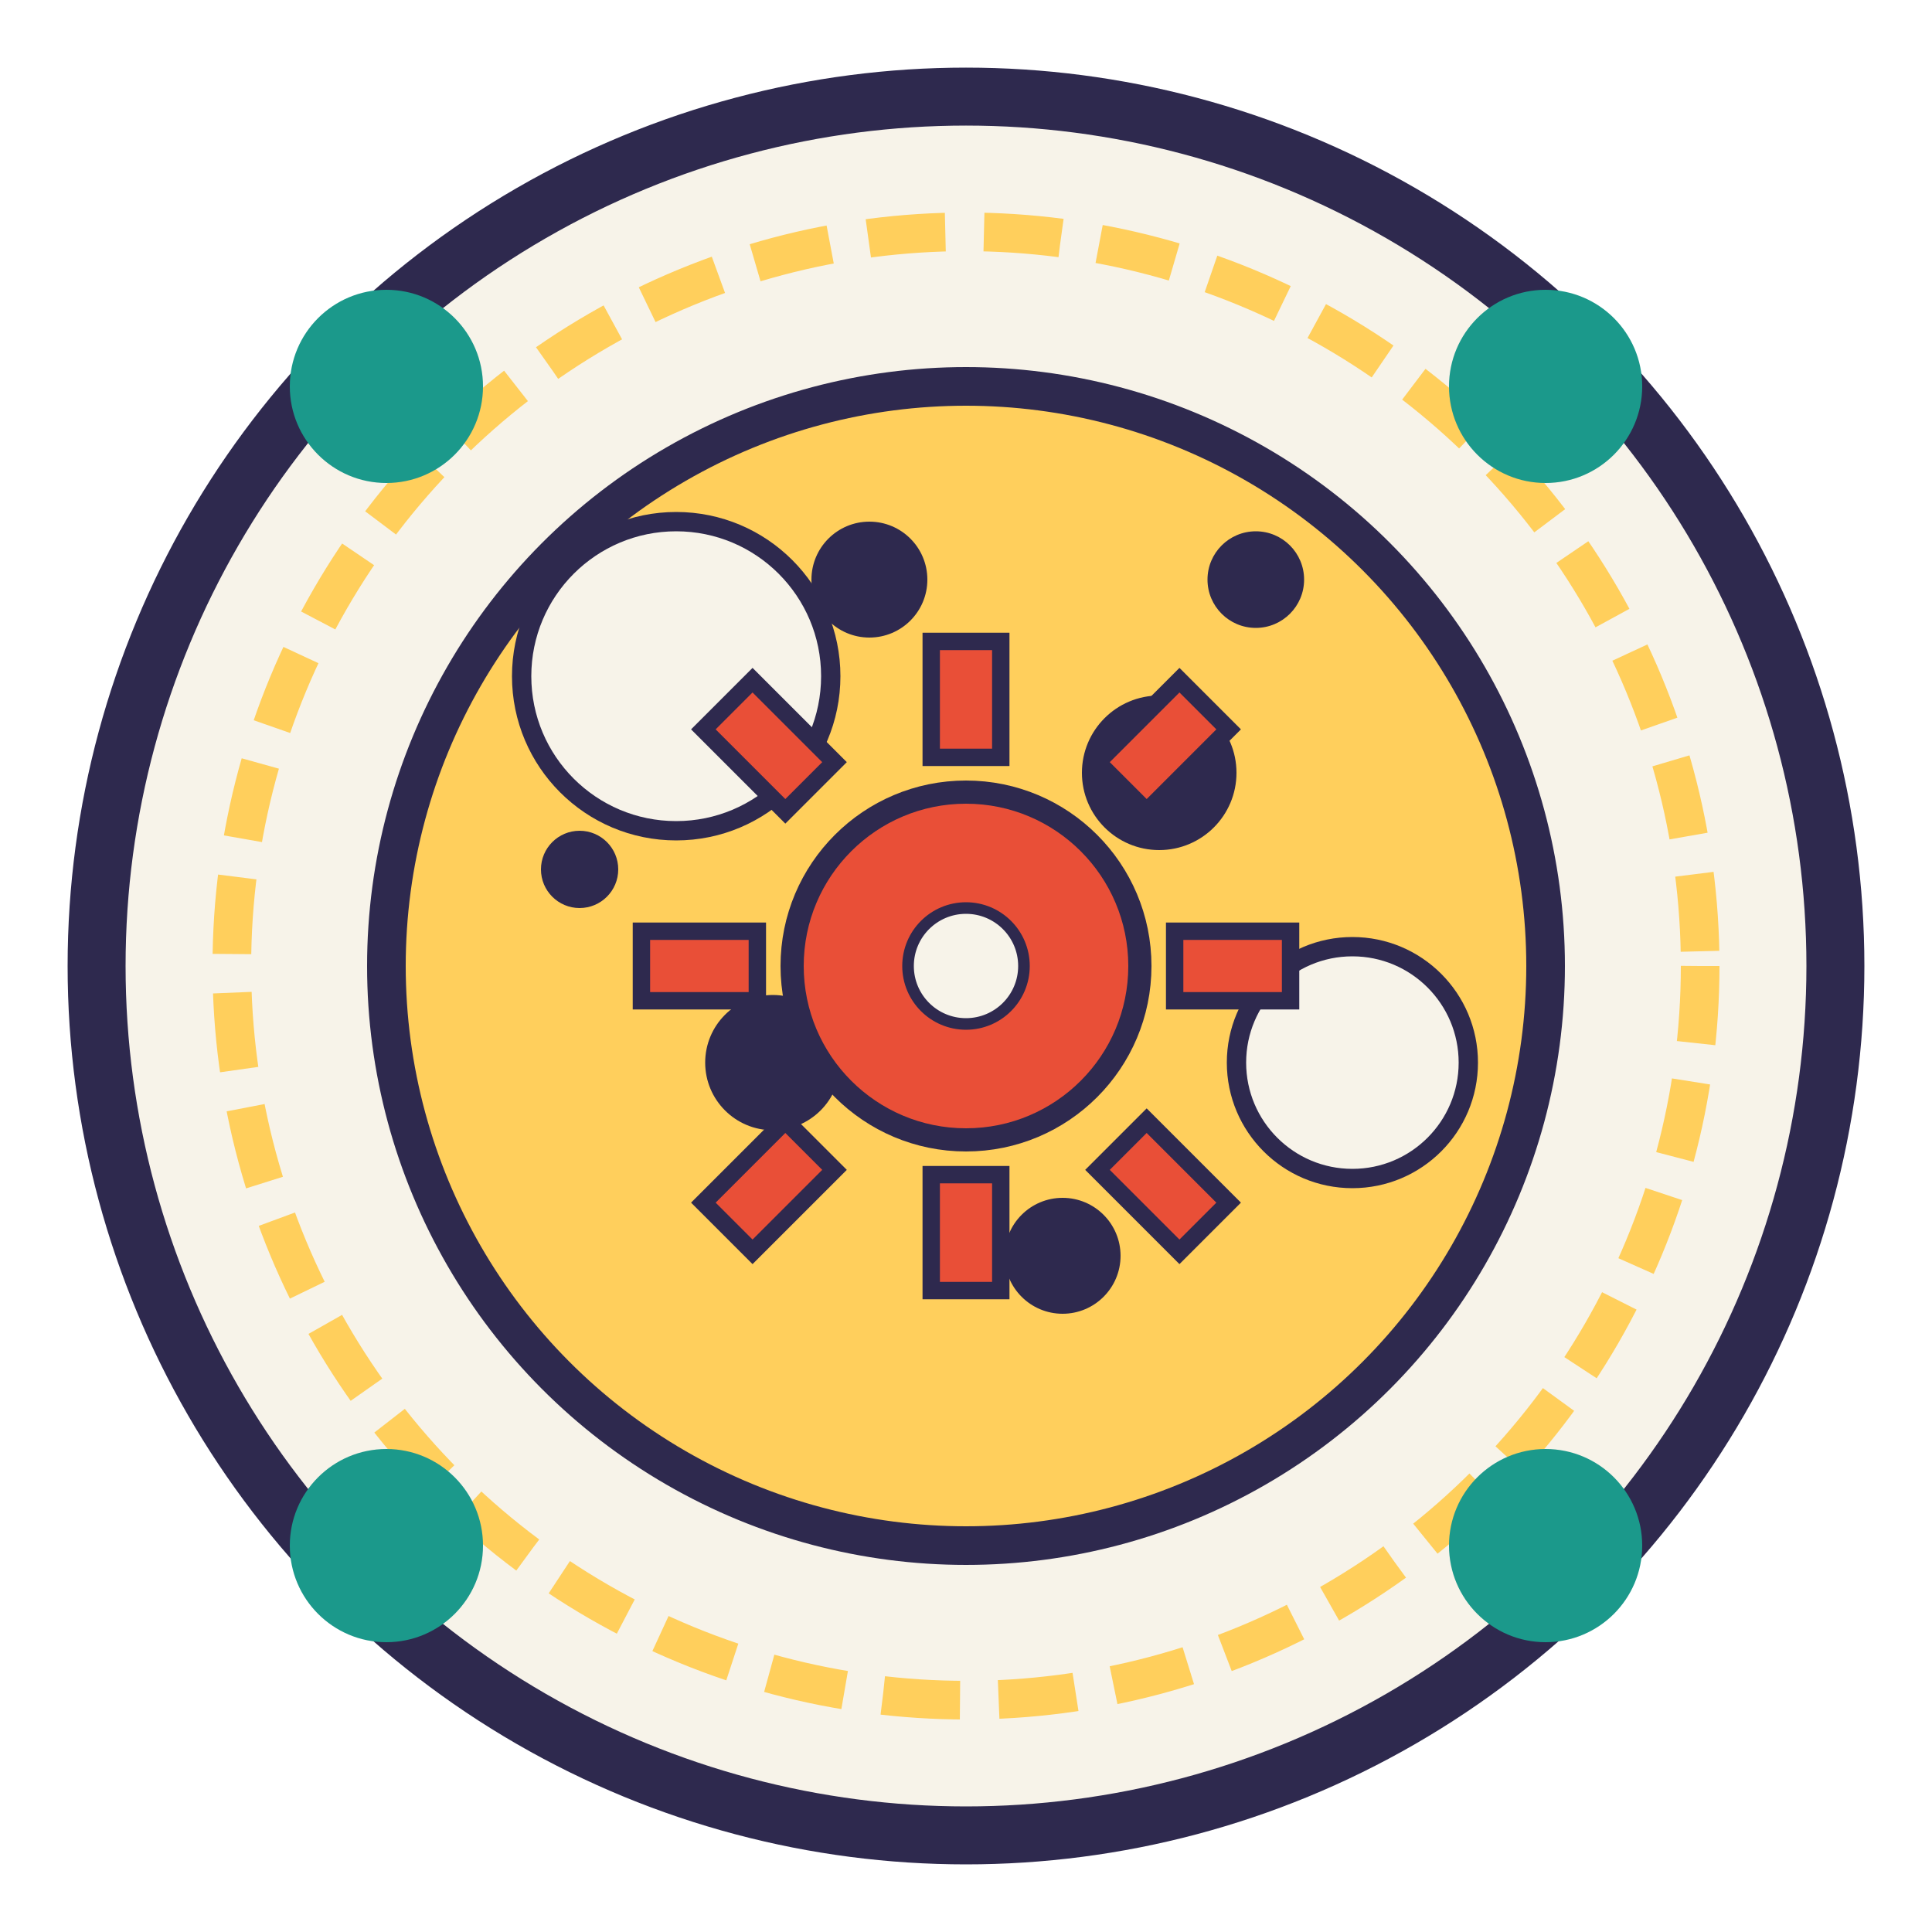 <svg viewBox="0 0 100 100" xmlns="http://www.w3.org/2000/svg">
  <!-- Background circle -->
  <circle cx="50" cy="50" r="45" fill="#f7f3e9" stroke="#2e294e" stroke-width="3"/>
  
  <!-- Retro decorative border -->
  <circle cx="50" cy="50" r="38" fill="none" stroke="#ffcf5c" stroke-width="2" stroke-dasharray="4,2"/>
  
  <!-- Cookie shape -->
  <circle cx="50" cy="50" r="30" fill="#ffcf5c" stroke="#2e294e" stroke-width="2"/>
  
  <!-- Cookie bites and chocolate chips -->
  <circle cx="35" cy="35" r="8" fill="#f7f3e9" stroke="#2e294e" stroke-width="1"/>
  <circle cx="70" cy="55" r="6" fill="#f7f3e9" stroke="#2e294e" stroke-width="1"/>
  
  <!-- Chocolate chips -->
  <circle cx="45" cy="30" r="3" fill="#2e294e"/>
  <circle cx="60" cy="40" r="4" fill="#2e294e"/>
  <circle cx="40" cy="55" r="3.5" fill="#2e294e"/>
  <circle cx="55" cy="65" r="3" fill="#2e294e"/>
  <circle cx="65" cy="30" r="2.5" fill="#2e294e"/>
  <circle cx="30" cy="45" r="2" fill="#2e294e"/>
  
  <!-- Settings gear icon overlay -->
  <g transform="translate(50, 50) scale(0.6)">
    <!-- Gear inner -->
    <circle cx="0" cy="0" r="15" fill="#e94f37" stroke="#2e294e" stroke-width="2"/>
    <circle cx="0" cy="0" r="5" fill="#f7f3e9" stroke="#2e294e" stroke-width="1"/>
    
    <!-- Gear teeth -->
    <rect x="-3" y="-28" width="6" height="10" fill="#e94f37" stroke="#2e294e" stroke-width="1.5"/>
    <rect x="-3" y="18" width="6" height="10" fill="#e94f37" stroke="#2e294e" stroke-width="1.5"/>
    <rect x="-28" y="-3" width="10" height="6" fill="#e94f37" stroke="#2e294e" stroke-width="1.5"/>
    <rect x="18" y="-3" width="10" height="6" fill="#e94f37" stroke="#2e294e" stroke-width="1.5"/>
    
    <!-- Diagonal teeth -->
    <rect x="-22" y="-22" width="10" height="6" transform="rotate(45, -17, -19)" fill="#e94f37" stroke="#2e294e" stroke-width="1.5"/>
    <rect x="12" y="-22" width="10" height="6" transform="rotate(-45, 17, -19)" fill="#e94f37" stroke="#2e294e" stroke-width="1.5"/>
    <rect x="-22" y="16" width="10" height="6" transform="rotate(-45, -17, 19)" fill="#e94f37" stroke="#2e294e" stroke-width="1.5"/>
    <rect x="12" y="16" width="10" height="6" transform="rotate(45, 17, 19)" fill="#e94f37" stroke="#2e294e" stroke-width="1.5"/>
  </g>
  
  <!-- Decorative elements -->
  <circle cx="20" cy="20" r="5" fill="#1b998b"/>
  <circle cx="80" cy="20" r="5" fill="#1b998b"/>
  <circle cx="20" cy="80" r="5" fill="#1b998b"/>
  <circle cx="80" cy="80" r="5" fill="#1b998b"/>
</svg>